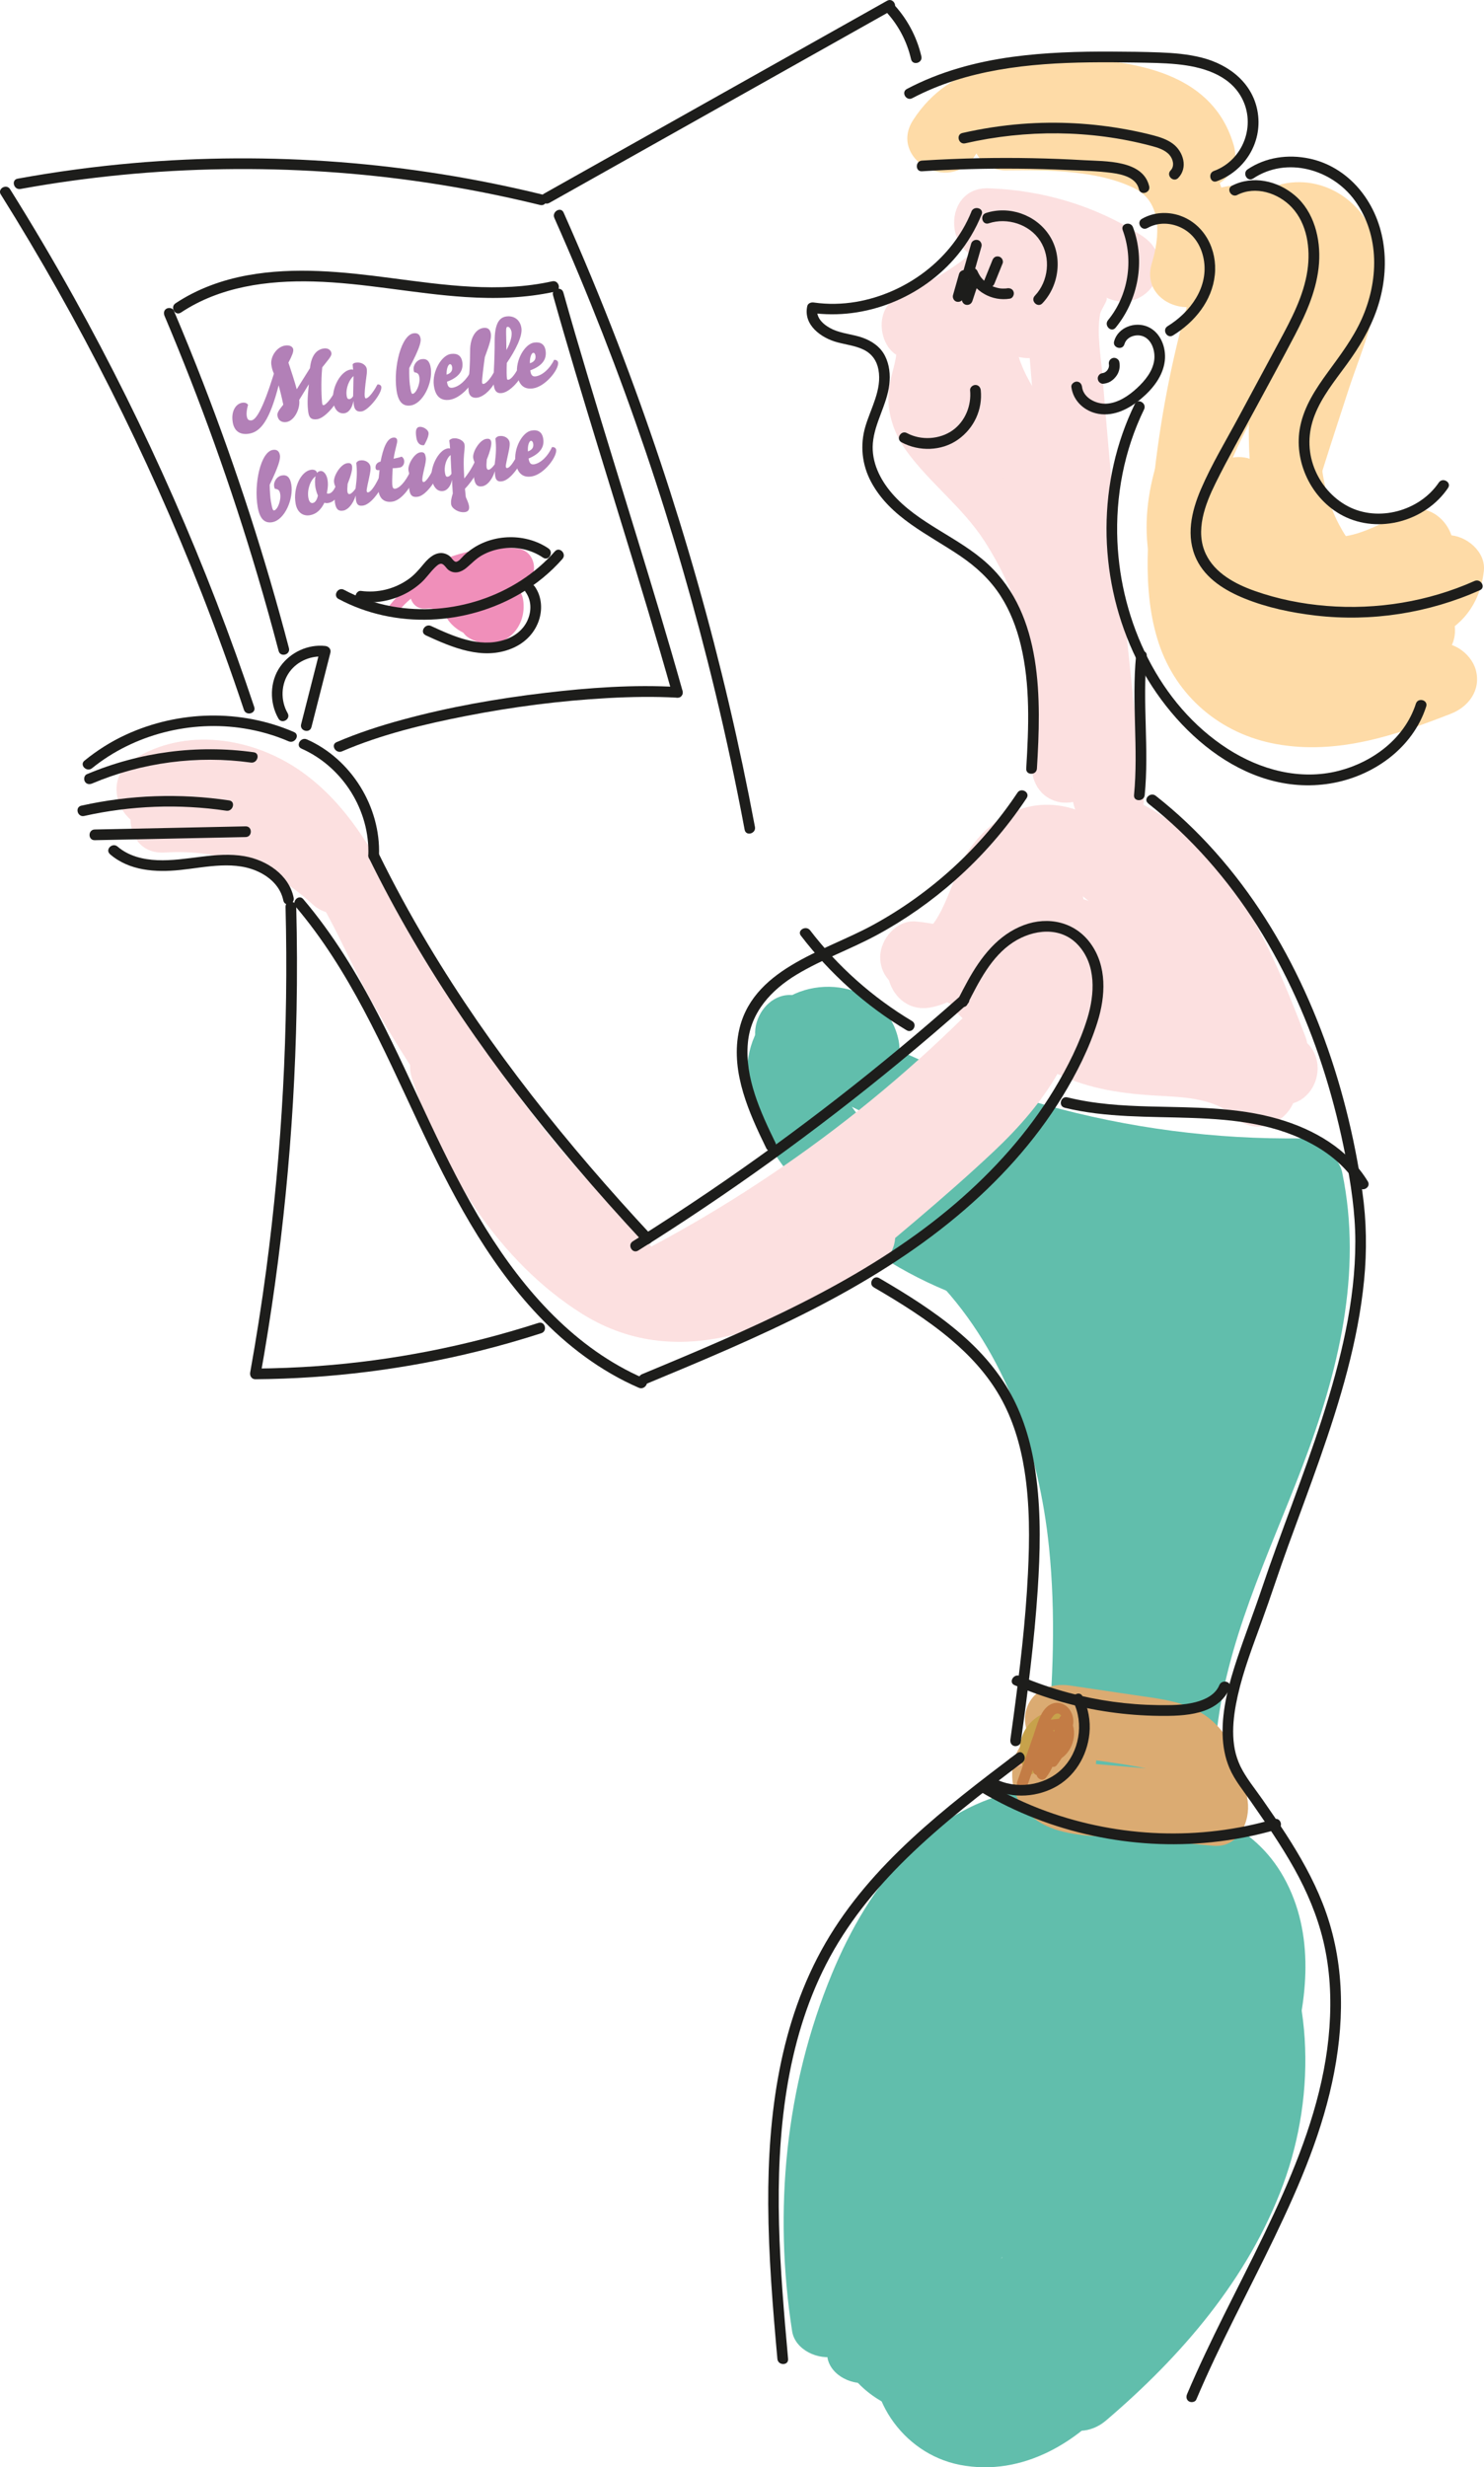 <?xml version="1.0" encoding="UTF-8"?> <svg xmlns="http://www.w3.org/2000/svg" viewBox="0 0 416.34 691.7"><defs><style> .cls-1 { fill: #fce0e0; } .cls-2 { fill: #f8b798; } .cls-3 { fill: #f08fba; } .cls-4 { fill: #1d1d1b; } .cls-5 { fill: #c7a24b; } .cls-6 { fill: #dbab72; } .cls-7 { fill: #c37c45; } .cls-8 { fill: #b280b7; } .cls-9 { fill: #fedba7; } .cls-10 { fill: #61beac; } </style></defs><g id="Calque_2" data-name="Calque 2"><path class="cls-10" d="M216.55,297.78c44.42,27.63,96.52,42.08,148.83,41.36,12.86-.18,12.9-20.18,0-20-48.96.67-97.16-12.78-138.73-38.63-10.96-6.82-21.01,10.48-10.09,17.27h0Z"></path><path class="cls-10" d="M357.27,334.04c5.44,26.19-3.68,52.78-13.17,76.92-9.8,24.94-20.35,49.38-22.93,76.34-.51,5.38,4.96,10,10,10,5.84,0,9.48-4.6,10-10,2.55-26.69,14.75-51.37,24.19-76.1,10.05-26.33,17.04-54.33,11.2-82.48-1.1-5.29-7.33-8.35-12.3-6.98-5.49,1.51-8.09,7-6.98,12.3h0Z"></path><path class="cls-10" d="M213.39,291.59c-1.09,14.7,6.41,28.45,16.33,38.78s23.3,18.19,33.5,28.97c18.86,19.93,28.32,47.5,31.08,74.4,1.93,18.86,1.16,37.85-.64,56.68-.49,5.12,4.98,10.37,10,10,6.88-.51,13.75-1.02,20.63-1.53,4.87-.36,10.71-4.32,10-10-4.1-32.87,13.28-62.47,24.3-92.23,5.2-14.05,10.8-30.24,7.33-45.36-3.72-16.22-18.07-22.03-33.03-23.67-14.22-1.56-27.67-4.48-40.36-11.38-6.58-3.58-12.34-9.04-19.25-11.87-7.85-3.22-17.49-.68-20.72,7.75-5.69,14.87,12.79,25.94,21.06,35.47s15.34,21,20.7,32.77c12.01,26.34,15.37,56.88,8.98,85.1,6.55.89,13.1,1.77,19.64,2.66.65-15.67,2.86-31.12,6.74-46.32,3.98-15.62,10.35-29.9,16.23-44.81,5.39-13.66,3.9-30.29-11.34-36.44-5.61-2.26-11.69-2.35-17.66-2.38-5.47-.03-9.21.32-13.15-2.59-9.08-6.71-20.71,8.33-12.12,15.71,9.67,8.31,16.87,18.23,21.89,29.95,2.13,4.97,9.43,6.07,13.68,3.59,5.13-3,5.72-8.7,3.59-13.68-5.6-13.06-14.24-24.74-25.02-34l-12.12,15.71c9.54,7.05,20.63,3.86,31.39,5.59.66.11,2.61.31,3.58,1.43-.14-.15.48,2.25.44,3.16-.21,5.84-3.98,11.94-6.22,17.18-11.95,27.91-18.66,57.57-19.92,87.91-.46,11.18,17.14,13.7,19.64,2.66,11.28-49.84-3.41-103.93-38.36-141.25-3.64-3.89-7.64-8.46-11.97-11.57l-.76-1.19c-2.75-.81-4.79,1.17-6.11,5.94.2.29,2.57,1.39,2.98,1.66,3.25,2.17,6.3,4.57,9.64,6.6,11.81,7.19,25.18,12.34,38.81,14.7,6.16,1.07,12.45,1.23,18.6,2.31,4.14.73,8.51,1.8,10.44,5.91,2.09,4.46,1.21,10.38.24,15-1.6,7.65-4.09,15.12-6.79,22.44-11.67,31.53-29.35,62.71-25.01,97.55l10-10c-6.88.51-13.75,1.02-20.63,1.53l10,10c3.04-31.82,2.98-64.89-7.31-95.51-4.44-13.19-10.53-26.01-18.75-37.27-8.72-11.94-19.26-20.98-30.79-30.07-11.35-8.95-24.59-20.07-23.41-35.98.4-5.39-4.88-10-10-10-5.74,0-9.6,4.59-10,10h0Z"></path><path class="cls-10" d="M252.11,291.71c-3.29-16.49-25.6-19.82-35.94-8.11-12.41,14.06-5.21,32.31,4.94,45.11,19.66,24.79,50.18,39.82,81.57,41.81,5.3.34,14.53-.69,17.46,4.99,3.56,6.89-1.41,15.88-4.39,22.03h17.27c-3.9-5.89-5.08-11.79-4.2-18.78.68-5.37-5.08-10-10-10-5.97,0-9.32,4.62-10,10-1.27,10.07,1.35,20.43,6.93,28.87,3.82,5.78,13.79,7.18,17.27,0,6.43-13.27,12.32-28.88,4.04-42.81s-23.54-13.26-37.52-14.54c-24.84-2.26-50-16.06-64.71-36.31-2.91-4.01-6.76-9.96-5.02-14.99.21-.61,1.13-2.03,1.32-2.24-.05.05,1.59-.83,1.01-.54-.36.18-.91.13.09.18,1.3.07.39.08.2.05-.68-.11.52.05.76.35-.53-.65-.72-1.55-.36.24,1.06,5.3,7.36,8.34,12.3,6.98,5.52-1.52,8.05-6.99,6.98-12.3h0Z"></path><path class="cls-10" d="M251.43,655.5c-6.87-44.3,13.34-95.63,51.5-120.42,8.56-5.56,20.72-11.39,31.02-7.16,10.81,4.43,13.12,17.78,12.24,28.06-1.18,13.73-6.79,27.69-12.43,40.12s-12.67,25.14-19.73,37.31c-7.12,12.27-14.07,27.97-26.96,35.26-4.48,2.53-10.57,4.36-15.6,2.27-3.99-1.66-7.6-6.08-6.59-10.36,2.94-12.52-16.34-17.86-19.29-5.32-3.77,16.09,7.51,32.61,23.69,35.76,17.73,3.45,34.06-6.61,44.65-20.12s18.73-29.22,26.83-44.21c8.52-15.75,16.2-32.18,21.27-49.39,4.91-16.68,6.95-35.17-1.85-50.97-8.26-14.82-24.19-21.47-40.62-19.11-15.6,2.24-29.22,11.21-40.8,21.46-11.11,9.84-20.64,21.72-28.13,34.53-17.22,29.45-23.73,63.95-18.51,97.61.83,5.34,7.52,8.3,12.3,6.98,5.7-1.57,7.82-6.94,6.98-12.3h0Z"></path><path class="cls-10" d="M233.58,650.67c.8,21.99,24.7,31.55,43.48,25.17,17.71-6.02,33.66-19.82,45.79-33.73,12.18-13.97,21.62-29.87,28.14-47.21,3.21-8.52,5.57-17.36,7.01-26.36,1.42-8.91,2.94-18.71.2-27.54-3.05-9.84-11.14-16.84-21.63-17.2-9.8-.34-18.97,4.91-27.04,9.91-15.55,9.62-29.67,21.81-41.38,35.85-12.06,14.46-21.62,30.43-28.7,47.87-6.12,15.07-15.31,40.42,3.79,50.31,18.94,9.8,40-10.85,53.25-21.82,15.86-13.12,31.34-27.39,42.94-44.53,10.73-15.85,17.63-35.79,13.31-54.99-2.03-9.04-7.43-18.05-15.85-22.41-10.31-5.34-21.4-2.16-31.27,2.45-32.35,15.08-57.22,45.77-66.6,80.05-2.4,8.77-5.05,19.25-2.56,28.26,3.03,10.93,14.26,16.66,25.05,13.95,10.67-2.68,16.88-11.99,22.83-20.46,6.25-8.9,12.24-17.98,17.97-27.23,5.89-9.51,11.5-19.19,16.83-29.03,2.37-4.37,4.66-8.78,6.92-13.21.21-.41,2.98-4.67,2.85-5.23.04.16-4.32.41-3.48-.56,0,0,.32,4.85.29,5.16-.25,2.11-.83,4.24-1.42,6.28-1.26,4.38-3.18,8.39-5.54,12.28-5.01,8.23-11.95,15.2-19.55,21.06s-16.44,11.01-25,15.86c-2.16,1.22-4.4,2.35-6.52,3.64-.39.24-1.6.62-1.54.51l.74.05c1.98-.02,3.36,1.21,4.14,3.7.43-.33.66-3.56.87-4.38.62-2.43,1.33-4.83,2.13-7.2,5.44-16.22,15.44-30.71,28.14-42.09,6.29-5.64,13.33-10.24,20.85-14.09-4.9-3.76-9.79-7.53-14.69-11.29-6.04,21.57-14.14,42.38-24.4,62.3-2.27,4.41-1.53,9.83,2.58,12.9,3.65,2.73,9.94,3.13,13.13-.78,12.75-15.65,25.5-31.29,38.24-46.94,2.85-3.49,3.97-8.01,1.56-12.12-2.03-3.48-7.28-6.28-11.29-4.6-13.17,5.52-26.33,11.03-39.5,16.55-4.98,2.09-8.55,6.62-6.98,12.3,1.29,4.69,7.29,9.08,12.3,6.98,13.17-5.52,26.33-11.03,39.5-16.55-3.24-5.57-6.49-11.14-9.73-16.71-12.75,15.65-25.5,31.29-38.24,46.94l15.71,12.12c11.03-21.41,19.92-43.88,26.42-67.07,2.45-8.77-7.12-15.17-14.69-11.29-29.68,15.21-52.45,43.65-60.49,76.07-2.4,9.69-1.49,21.35,9.87,24.62,9.15,2.63,18.3-4.12,25.78-8.43,16.26-9.39,31.9-20.12,43.34-35.24,5.38-7.11,9.68-15.16,12.16-23.75,2.72-9.43,4.09-21.01-2.62-29.1s-18.17-9.05-25.7-1.72c-6.38,6.21-9.65,16.08-13.84,23.79-9.64,17.75-20.22,34.98-31.69,51.61-3.85,5.59-7.5,12.26-13.62,15.2-1.68.8-.84-2.01-.25.19-.04-.13-.12-.11-.11-.28.06-1.32-.24-2.98-.13-4.43.28-3.47,1.12-6.96,1.95-10.33,7.35-29.93,27.93-55.84,55.49-69.67,5.05-2.53,12.72-6.66,17.07-1.17s4.46,13.9,3.57,20.43c-2.2,16.05-12.68,30.16-23.42,41.67-12.83,13.76-27.43,26.2-42.6,37.3-2.51,1.84-12.92,9.51-15.49,6.61-2.83-3.19,1.54-13.05,2.62-16.38,9.69-29.88,29.31-57.15,54.72-75.69,6.37-4.65,13.45-9.87,20.85-12.74,5.35-2.07,8.34-1.87,9.14,3.81,1.03,7.3-.8,15.5-2.39,22.59-1.73,7.7-4.08,15.34-7.2,22.6-6.28,14.63-15.28,28.12-26.37,39.53-5.41,5.55-11.26,10.67-17.63,15.09s-13.99,9.63-21.97,9.43c-4.51-.12-10.21-2.85-10.38-7.39-.47-12.83-20.47-12.89-20,0h0Z"></path><path class="cls-10" d="M294.21,510.43c-47.24,27.56-70.62,83.55-57.44,136.59,2.12,8.52,13.93,9.57,18.28,2.39,15.45-25.52,30.9-51.05,46.35-76.57,6.68-11.04-10.61-21.1-17.27-10.09-15.45,25.52-30.9,51.05-46.35,76.57,6.09.8,12.18,1.59,18.28,2.39-11.03-44.41,8.81-91,48.25-114.01,11.11-6.48,1.06-23.77-10.09-17.27h0Z"></path><path class="cls-10" d="M289.11,511.49c-39.78,29.78-62.7,80.05-56.61,129.76.66,5.36,4.13,10,10,10,4.89,0,10.66-4.6,10-10-5.17-42.26,12.31-86.74,46.71-112.49,4.32-3.23,6.53-8.64,3.59-13.68-2.49-4.25-9.33-6.84-13.68-3.59h0Z"></path><path class="cls-10" d="M241.51,648.22c-3.97-25.51-1.61-51.88,6.32-76.41,6.08-18.82,16.64-42.44,37.16-49.01,17.87-5.73,38.22,2.68,49.48,17.14,13.64,17.51,14.17,42.23,7.78,62.63-7.86,25.09-26.53,45.21-46.13,61.91-4.11,3.51-3.61,10.54,0,14.14,4.08,4.08,10.02,3.51,14.14,0,21.21-18.08,39.93-39.73,49.72-66.17,9.45-25.56,8.85-56.89-6.49-80.11-13.63-20.64-38.89-33.99-63.8-30.88-28.33,3.54-46,27.08-56.25,51.79-13.15,31.69-16.46,66.52-11.21,100.29.83,5.34,7.52,8.3,12.3,6.98,5.7-1.57,7.82-6.94,6.98-12.3h0Z"></path></g><g id="Calque_3" data-name="Calque 3"><path class="cls-3" d="M111.32,172.02c3.5-4.82,8.9-8.1,14.76-9.12,5.42-.94,11.78.26,15.96-4.16,1.33-1.4-.79-3.53-2.12-2.12-2.01,2.13-4.93,2.56-7.72,2.77-2.95.22-5.9.28-8.79,1.02-5.92,1.53-11.1,5.16-14.68,10.09-1.14,1.56,1.46,3.06,2.59,1.51h0Z"></path><path class="cls-3" d="M122.1,169.38c7.03-4.57,14.58-6.38,22.93-5.63,6.41.58,6.37-9.42,0-10-9.9-.89-19.65,1.58-27.98,7-5.38,3.49-.37,12.15,5.05,8.63h0Z"></path><path class="cls-3" d="M124.2,165.78c-2.07,7.44,5.55,14.05,12.74,12.47,7.69-1.69,10.16-10.17,9.17-17.01-.39-2.67-3.78-4.14-6.15-3.49-2.87.79-3.88,3.47-3.49,6.15.23,1.62-.33,3.68-1.68,4.6.22-.15-.47-.1-.59-.16-1.19-.62-.41-.15-.32-.11-.89-.42.17-.54-.04.21,1.73-6.21-7.92-8.86-9.64-2.66h0Z"></path><path class="cls-3" d="M132.93,171.82l5.93-1.69c2.51-.72,4.33-3.56,3.49-6.15s-3.46-4.26-6.15-3.49l-5.93,1.69c-2.51.72-4.33,3.56-3.49,6.15s3.46,4.26,6.15,3.49h0Z"></path><path class="cls-3" d="M119.8,170.6c3.81-.45,6.29,3.56,9.04,5.67,2.38,1.82,5.14,3.26,8.22,3.22,6.31-.08,10.8-5.5,9.66-11.6s-10.74-3.63-9.64,2.66l-.39-.29c-5.56-3.28-10.59,5.36-5.05,8.63,8.27,4.88,16.64-2.06,15.08-11l-9.64,2.66.29-1.27-.58.24c-.41-.47-1.45-.78-1.97-1.16-1.64-1.22-2.99-2.84-4.58-4.13-3.02-2.43-6.5-4.1-10.45-3.63-6.31.75-6.39,10.76,0,10h0Z"></path><path class="cls-1" d="M297.95,93.42c2.89-9.32,3.14-18.6,1.52-28.16-1.22-7.18-12.11-9.91-16.71-4.41-7.62,9.09-17.05,16.45-28.18,20.75-3.77,1.46-6.66,4.07-7.16,8.31-.44,3.66,1.15,8.28,4.77,9.96-.09-.04-.66-1.66-.65-1.75-.08.81-.09,1.44-.23,2.25-.59,3.28-1.77,6.31-2.02,9.68-.44,6.02,1.68,11.87,5.23,16.67,6.62,8.98,15.63,15.58,21.74,25.08,11.4,17.73,16.69,39.7,13.34,60.63-.85,5.33,1.37,10.76,6.98,12.3,4.76,1.31,11.44-1.62,12.3-6.98,4.13-25.81-.7-52.4-14.53-74.73-3.43-5.54-7.43-10.82-11.81-15.65-3.8-4.19-9.05-7.77-12.07-12.57-2.85-4.53.8-9.8,1.02-14.76.3-6.89-2.65-14.38-9.21-17.43-.8,6.09-1.59,12.18-2.39,18.28,14.34-5.55,27.08-14.06,37-25.9l-16.71-4.41c1.01,5.97.26,11.8-1.52,17.53-3.82,12.32,15.48,17.59,19.29,5.32h0Z"></path><path class="cls-1" d="M277.33,72.79c11.94.39,23.02,4.12,33.01,10.62,3.36-5.76,6.73-11.51,10.09-17.27-13.52-6.42-27.75,2.45-31.05,16.47-1.66,7.07-.75,14.39-.18,21.52.65,8.17,1.35,16.34,2.08,24.51,2.84,31.69,6.21,63.32,9.58,94.96.57,5.37,4.19,10,10,10,4.96,0,10.58-4.6,10-10-2.81-26.42-5.63-52.83-8.13-79.28-1.24-13.06-2.4-26.13-3.45-39.2-.44-5.43-1.59-11.5-.67-16.93.27-1.57,2.58-4.37,1.73-4.78,11.55,5.49,21-10.17,10.09-17.27-12.89-8.39-27.76-12.84-43.1-13.35-12.87-.43-12.86,19.58,0,20h0Z"></path><path class="cls-1" d="M264.84,93.05c-.38,10.58,4.29,19.98,9.68,28.78,4.29,7.01,10.39,15.25,7.62,23.83-3.96,12.28,15.34,17.54,19.29,5.32,3.56-11.03.05-22.27-5.34-32.06-4.49-8.15-11.6-16.06-11.25-25.86.46-12.87-19.54-12.85-20,0h0Z"></path><path class="cls-1" d="M261.47,282.38c11.81-2.61,18.05-13.21,22.36-23.56,2.43-5.85,5.6-16.12,13.03-12.27,4.9,2.54,9.21,6.65,13.35,10.23,4.81,4.16,9.45,8.51,13.91,13.04,8.74,8.88,16.73,18.43,23.88,28.63,2.85,4.07,7.69,6.2,12.49,4.09,4.19-1.84,7.6-7.07,5.79-11.8-10.04-26.22-22.28-55.53-50.02-67.25-4.97-2.1-10.71-1.49-13.68,3.59-2.45,4.19-1.42,11.57,3.59,13.68,22.94,9.69,32.5,33.56,40.83,55.3,6.09-2.57,12.18-5.14,18.28-7.71-8.13-11.58-17.08-22.59-27.01-32.68-4.86-4.94-9.95-9.68-15.23-14.17s-11.07-9.79-17.5-12.97c-13.56-6.7-26.68-1.34-34.46,10.94-4.22,6.65-6.7,21.79-14.92,23.6-12.56,2.78-7.25,22.06,5.32,19.29h0Z"></path><path class="cls-1" d="M285.47,272.64c2.36-5.47,9.29-2.64,13.72-1.05,6.47,2.33,12.72,5.36,18.74,8.68,12.9,7.12,24.48,15.97,34.83,26.46,2.36-5.69,4.71-11.38,7.07-17.07-13.2-.41-26.12-2.57-38.74-6.49-12.87-3.99-23.99-10.16-35.62-16.78-6.57-3.74-15.12-3.5-19.02,3.91-4.4,8.36,2.38,16.02,9.87,18.95,13.73,5.36,28.5,8.13,43.08,9.86,3.82.45,7.83-2.88,9.14-6.15,1.62-4.04.55-7.62-2.07-10.92-8.01-10.14-18.21-18.45-29.67-24.41l3.59,13.68c3.97-7.49,5.06-15.74,2.51-23.9-3.83-12.24-23.14-7.02-19.29,5.32.95,3.05,1.03,5.62-.49,8.49-2.43,4.59-1.37,11.1,3.59,13.68,10.13,5.27,18.54,12.33,25.62,21.29,2.36-5.69,4.71-11.38,7.07-17.07-6.62-.79-13.19-2.05-19.67-3.65-3.06-.75-6.1-1.59-9.12-2.51-1.81-.55-3.61-1.14-5.4-1.74s-2.4-1.66-1.38.09l1.37,5.05-.11-1.01-1.37,5.05.5-.95-3.59,3.59,1.06-.58-5.05,1.37c-3.03-.12,1.4,1.54,2.44,2.17,1.5.91,3.01,1.8,4.54,2.66,3.31,1.86,6.69,3.6,10.14,5.21,6.87,3.21,13.94,6.04,21.17,8.33,14.5,4.59,29.71,6.99,44.9,7.47,8.8.27,13.01-11.05,7.07-17.07-13.39-13.57-29.07-25.07-46.24-33.4-8.73-4.23-18.03-8.59-27.78-9.55s-20.66,3.6-24.68,12.91c-2.14,4.95-1.47,10.72,3.59,13.68,4.22,2.47,11.53,1.4,13.68-3.59h0Z"></path><path class="cls-1" d="M184.73,370.92c43.3-21.73,82.48-51.56,114.98-87.48,8.62-9.53-5.49-23.71-14.14-14.14-31.47,34.8-69,63.31-110.93,84.36-11.51,5.77-1.39,23.03,10.09,17.27h0Z"></path><path class="cls-1" d="M284.76,274.57c-.86,15.73-12.94,27.75-23.99,37.65-13.31,11.91-27.03,23.39-40.73,34.86-4.14,3.47-3.58,10.56,0,14.14,4.1,4.1,9.99,3.48,14.14,0,15.04-12.59,30.41-25.04,44.7-38.49s24.81-28.74,25.88-48.16c.7-12.86-19.3-12.82-20,0h0Z"></path><path class="cls-1" d="M256.93,278.31c6.78.62,12.95,4.84,18.4,8.66,6.51,4.56,12.71,9.65,19.8,13.33,8.89,4.61,18.2,6.15,28.11,6.79,7.7.49,17.11.38,23.13,6,9.4,8.78,23.57-5.33,14.14-14.14-7.89-7.38-17.73-10.11-28.23-11.21-9.76-1.02-19.42-.49-28.27-5.35-7.41-4.07-13.87-9.57-20.88-14.25-8.02-5.36-16.54-8.93-26.19-9.81-5.39-.49-10,4.95-10,10,0,5.82,4.6,9.51,10,10h0Z"></path><path class="cls-9" d="M273.44,43.75c5.63-8.74,18.66-7.86,27.62-7.41,7.95.4,22.94-.13,25.77,9.69,3.56,12.34,22.86,7.09,19.29-5.32-5.61-19.47-25.66-23.32-43.26-24.27s-36.28,1.07-46.68,17.22c-6.99,10.85,10.32,20.89,17.27,10.09h0Z"></path><path class="cls-9" d="M282.35,47.76c11.31-.11,25.4-.11,35.81,4.97,8.07,3.93,7.21,13.76,4.99,21.07-3.75,12.34,15.55,17.62,19.29,5.32,4.39-14.47,2.57-31.62-10.32-41.15-6.4-4.73-14.23-6.66-21.95-7.95-9.21-1.54-18.48-2.34-27.82-2.25-12.86.12-12.89,20.12,0,20h0Z"></path><path class="cls-9" d="M347.57,72.69c.83-1.05.65-1.15-.37-.69.81-.37,1.26-.08,2.01.19.96.34,1.9,1.23,2.59,3.02,2.34,6.06.77,13.96.21,20.22-1.44,16.3-3.37,33.02,1.26,49.03,3.93,13.59,12.4,26.74,25.47,33.04,15.87,7.64,35.43,1.54,37.56-17.47.6-5.38-5.03-10-10-10-5.91,0-9.4,4.61-10,10-.04.35-2.27.96-2.72,1.02-2.59.36-5.4-1.03-7.53-2.3-4.63-2.77-7.9-7-10.39-11.71-6.48-12.25-5.77-26.77-4.68-40.16,1.14-14.01,4.91-30.6-2.76-43.46-6.82-11.43-25.57-16.47-34.78-4.87-3.36,4.23-4.13,10.02,0,14.14,3.48,3.48,10.77,4.25,14.14,0h0Z"></path><path class="cls-9" d="M365.25,70.53c-1.13.56.09.39.48,1.13.81,1.57,1.22,2.45,1.25,4.39.09,6.38-3.15,13.17-5.09,19.15-4.19,12.97-9.82,26.21-12.18,39.66-2.27,12.99.84,26.82,13.84,32.77s27.23.43,39.3-6.32c11.23-6.29,1.16-23.57-10.09-17.27-5.22,2.92-22.28,12.47-23.92.81-.65-4.6,1.18-9.72,2.53-14.03,2.21-7.03,4.53-14.04,6.8-21.05,4.2-13.01,11.72-28.39,7.66-42.27-3.83-13.08-18.38-20.35-30.69-14.24-11.53,5.73-1.41,22.98,10.09,17.27h0Z"></path><path class="cls-9" d="M342.57,66.58c6.91,14.24-3.75,31.4-10.01,43.81-8.45,16.73-14.48,34.26-8.42,52.91,5.1,15.71,16.62,33.15,33.33,37.96,18.25,5.25,34.71-6.65,47.84-17.79,4.12-3.5,3.6-10.54,0-14.14-4.08-4.08-10.01-3.5-14.14,0-8.72,7.39-22.11,18.61-33.53,9.99-10.19-7.7-17.15-22.84-16.02-35.52,1.3-14.53,10.94-27.26,16.52-40.34,6.5-15.24,9.18-31.57,1.71-46.97-2.36-4.86-9.28-6.16-13.68-3.59-4.96,2.9-5.95,8.81-3.59,13.68h0Z"></path><path class="cls-9" d="M337.09,140.61c3.28,14.48,7.45,30.04,18.91,40.38,11.14,10.04,27.48,13.61,40.78,5.53,10.98-6.67.95-23.98-10.09-17.27-7.08,4.3-14.85.2-19.64-5.59-6.49-7.86-8.49-18.7-10.68-28.36-2.84-12.55-22.13-7.24-19.29,5.32h0Z"></path><path class="cls-9" d="M334.78,79.77c-5.28,17.25-8.84,34.89-10.89,52.81-1.75,15.35-3.76,32.78,1.2,47.75s17.36,25.45,32.96,28.27c17.06,3.08,33.28-2.37,49-8.5,5.03-1.96,8.52-6.71,6.98-12.3-1.32-4.8-7.24-8.96-12.3-6.98-11.98,4.67-25.22,10.39-38.37,8.5-11.55-1.66-18.59-8.98-20.51-20.34-2.17-12.9-.22-27.32,1.49-40.17,1.97-14.81,5.34-29.44,9.71-43.72,3.77-12.34-15.52-17.61-19.29-5.32h0Z"></path><path class="cls-6" d="M294.85,491.81c9.33,1.38,18.9,2.27,28.12,4.26,2.97.64,4.49,1.26,5.69,4.12,1.27,3.04,1.62,6.69,2.08,9.92,3.21-4.22,6.43-8.44,9.64-12.66-7.89-.7-15.78-1.41-23.68-2.11-3.78-.34-7.59-.59-11.36-1.01-.35-.04-2.91-.31-2.87-.36-1.08.02-.65.82,1.29,2.42.5,2.2-.22,4.04-2.13,5.55l-5.05,1.37.96-.1c5.37-.56,10-4.19,10-10,0-4.97-4.6-10.57-10-10-7.5.79-13.34,5.87-13.56,13.79s4.92,13.46,11.94,15.84c6.7,2.26,14.74,1.97,21.74,2.6,7.58.68,15.15,1.35,22.73,2.03,7.19.64,10.47-6.87,9.64-12.66-1.45-10.11-4.95-20.85-14.85-25.61-5.2-2.5-10.74-3.07-16.38-3.9-6.21-.92-12.42-1.84-18.63-2.76-5.34-.79-10.75,1.33-12.3,6.98-1.3,4.71,1.61,11.5,6.98,12.3h0Z"></path><path class="cls-2" d="M292.56,491.42c2.83-2.61,3.49-6.96,1.76-10.35-.65-1.28-2.94-.73-2.8.76.49,4.86-2.83,9.65-7.61,10.79-.79.19-1.26,1.08-1.05,1.85.23.83,1.05,1.2,1.85,1.05,5.4-1.06,9.54-6.24,9.52-11.71,0-1.93-3.01-1.93-3,0,.02,4.16-3.15,8-7.31,8.82l.8,2.89c5.97-1.41,10.43-7.55,9.82-13.68l-2.8.76c.52,1.02.69,2.37.48,3.45-.26,1.34-.79,2.36-1.77,3.26-1.42,1.31.7,3.43,2.12,2.12h0Z"></path><path class="cls-5" d="M290.36,495.27c-1.64-2.69-1.73-6.17-.1-8.89s4.5-4.11,7.49-4.06l-1.45-1.9c-.67,2.85-1.52,5.65-2.56,8.38-.47,1.24-.94,2.55-1.59,3.71-.16.28-.37.67-.66.82-.13.07-.16.06-.32.05.26.02,0-.05.07.01-.51-.44-.75-1.33-.86-2.08-.15-1.1-.21-2.5.06-3.62.2-.86.71-1.86,1.67-2.05.66-.13.97.28,1.15.78.32.91.08,1.77-.55,2.55-.81,1.02-2.02,1.68-3.12,2.33l2.2,1.69c.55-3.72,1.57-7.37,3.12-10.79l-2.74-.36c.58,3.58-.37,7.26-2.42,10.22-.82,1.19.86,2.97,2.05,2.05,2.91-2.24,4.97-5.41,5.56-9.07.13-.8-.21-1.61-1.05-1.85-.72-.2-1.72.24-1.85,1.05-.46,2.83-1.88,5.51-4.18,7.28l2.05,2.05c2.53-3.66,3.43-8.17,2.72-12.53-.2-1.23-2.23-1.5-2.74-.36-1.66,3.67-2.83,7.52-3.42,11.51-.18,1.23.97,2.42,2.2,1.69,2.8-1.64,5.75-3.91,5.2-7.55-.23-1.52-1.15-2.89-2.61-3.46-1.62-.63-3.42-.01-4.61,1.18-1.35,1.34-1.76,3.25-1.79,5.1-.02,1.54.07,3.15.67,4.59s1.63,2.56,3.21,2.63c1.72.08,2.98-1.2,3.71-2.63,1.99-3.9,3.31-8.28,4.31-12.52.22-.95-.45-1.88-1.45-1.9-4.03-.06-7.99,2.08-10.08,5.55s-2.08,8.34.1,11.91c1,1.65,3.6.14,2.59-1.51h0Z"></path><path class="cls-7" d="M288.3,500.36l3.48-9.93,1.77-5.06c.46-1.32.84-2.73,1.63-3.9.41-.61,1.13-1.37,1.94-1,.73.33,1.01,1.38,1.04,2.1.12,2.5-2.83,4.24-4.51,5.6-2.5,2.03-4.79,5.06-3.8,8.45.49,1.68,2.83,1.26,2.95-.4.26-3.52.51-7.03.77-10.55h-3c.08,3.91.15,7.83.23,11.74.02,1.19,1.7,2.13,2.56,1.06,3.51-4.36,4.08-10.58,1.18-15.43l-1.3,2.26,4.51-.52-1.45-1.9-2.33,10.52c-.29,1.32,1.5,2.73,2.51,1.46,2.83-3.58,4.24-8.1,3.65-12.66l-2.8.76c1.75,2.44,1.13,6.12-1.5,7.67-1.66.98-.15,3.58,1.51,2.59,3.94-2.33,5.28-8.02,2.58-11.78-.39-.55-1.01-.88-1.69-.69-.58.16-1.18.8-1.1,1.45.48,3.73-.42,7.56-2.78,10.54l2.51,1.46c.78-3.51,1.55-7.02,2.33-10.52.19-.85-.42-2.02-1.45-1.9l-4.51.52c-1.08.13-1.93,1.19-1.3,2.26,2.15,3.61,1.95,8.48-.72,11.79l2.56,1.06c-.08-3.91-.15-7.83-.23-11.74-.04-1.95-2.86-1.91-3,0-.26,3.52-.51,7.03-.77,10.55l2.95-.4c-.93-3.19,3.09-5.48,5.08-7.19,2.26-1.94,3.99-4.61,3.09-7.69-.8-2.75-3.67-4.54-6.36-2.99s-3.59,5.74-4.58,8.55l-4.57,13.04c-.64,1.83,2.26,2.61,2.89.8h0Z"></path><path class="cls-1" d="M47.41,230.3c11.45-7.41,25.14.09,33.14,9.18,10.36,11.78,16.01,27.52,23.63,41.07,16.91,30.08,38.35,57.68,63.14,81.66,9.25,8.95,23.41-5.17,14.14-14.14-26.59-25.73-48.8-55.47-65.8-88.34-8.2-15.85-15.98-32.66-30.95-43.33-13.58-9.68-32.88-12.78-47.4-3.37-10.77,6.97-.75,24.29,10.09,17.27h0Z"></path><path class="cls-1" d="M46.24,239c15.23-.94,30,3.9,41.25,14.35,9.42,8.75,23.6-5.36,14.14-14.14-14.95-13.87-34.95-21.46-55.39-20.2-12.79.79-12.88,20.79,0,20h0Z"></path><path class="cls-1" d="M115.56,302.26c8.27,25.55,24.58,51.6,47.78,66.09,28.16,17.58,58.58,2.31,83.22-13.72,10.75-7,.73-24.32-10.09-17.27-18.9,12.31-42.59,27.4-64.43,12.82-17.89-11.94-30.68-33.14-37.18-53.22-3.95-12.2-23.26-6.98-19.29,5.32h0Z"></path></g><g id="Calque_1" data-name="Calque 1"><path class="cls-4" d="M272.53,59.34c-5.39,13.32-18.29,22.87-32.31,25.28-3.91.67-7.97.75-11.9.19-.77-.11-1.66.18-1.85,1.05-1.14,5.29,3.95,8.91,8.46,10.11,2.46.66,5.11.95,7.41,2.09s3.64,3.08,4.11,5.57c1.04,5.58-2.15,10.79-3.67,15.95s-1,10.66,1.63,15.56c5.37,10,15.99,14.63,24.96,20.71,4.48,3.03,8.43,6.66,11.36,11.23,2.68,4.18,4.46,8.84,5.63,13.65,2.74,11.33,2.25,23.21,1.55,34.75-.12,1.93,2.88,1.92,3,0,1.18-19.43,1.77-42.97-13.77-57.35-8.21-7.59-19.44-11.22-26.85-19.76-3.37-3.89-5.84-8.83-5.41-14.1.47-5.75,3.96-10.77,4.62-16.51.31-2.69.04-5.51-1.2-7.96-1.3-2.58-3.68-4.2-6.34-5.14s-5.68-1.11-8.29-2.29c-2.15-.97-4.9-3.04-4.32-5.73l-1.85,1.05c15.37,2.2,31.37-4.32,41.2-16.28,2.81-3.42,5.04-7.18,6.7-11.28.72-1.79-2.18-2.57-2.89-.8h0Z"></path><path class="cls-4" d="M252.95,124.01c4.87,2.62,11.2,2.48,15.78-.74s6.96-8.49,6.43-13.85c-.08-.81-.63-1.5-1.5-1.5-.75,0-1.58.69-1.5,1.5.42,4.28-1.38,8.75-4.95,11.26s-8.78,2.88-12.76.74c-1.7-.92-3.22,1.67-1.51,2.59h0Z"></path><path class="cls-4" d="M277.41,62.6c5.18-1.69,11.41.27,14.41,4.92,3.06,4.72,2.36,11.35-1.5,15.4-1.33,1.4.79,3.52,2.12,2.12,4.76-4.99,5.77-13.18,1.97-19.03s-11.31-8.41-17.8-6.29c-1.83.6-1.05,3.49.8,2.89h0Z"></path><path class="cls-4" d="M273.09,77.04c.75-2.64,1.51-5.27,2.26-7.91.22-.75-.26-1.67-1.05-1.85s-1.61.24-1.85,1.05c-.75,2.64-1.51,5.27-2.26,7.91-.22.75.26,1.67,1.05,1.85s1.61-.24,1.85-1.05h0Z"></path><path class="cls-4" d="M279.03,79.42l2.28-5.64c.14-.34.02-.86-.15-1.16s-.54-.61-.9-.69c-.38-.09-.81-.07-1.16.15s-.53.51-.69.9l-2.28,5.64c-.14.34-.02.86.15,1.16s.54.61.9.69c.38.09.81.07,1.16-.15s.53-.51.69-.9h0Z"></path><path class="cls-4" d="M271.42,77.01c1.89,4.73,6.89,7.55,11.92,6.72.8-.13,1.25-1.12,1.05-1.85-.23-.85-1.04-1.18-1.85-1.05-.45.07.17-.01-.09.02-.12.01-.23.02-.35.03-.24.02-.47.02-.71.02-.26,0-.52-.02-.78-.05s.35.07-.09-.01c-.12-.02-.23-.04-.35-.06-.46-.09-.92-.22-1.36-.38-.11-.04-.22-.08-.33-.13.27.11-.15-.07-.16-.08-.21-.1-.42-.21-.63-.33s-.41-.24-.61-.37c-.1-.07-.2-.13-.29-.2-.07-.05-.26-.19-.09-.06-.37-.29-.72-.62-1.04-.96-.16-.17-.31-.35-.46-.54.17.22-.09-.14-.1-.15-.07-.1-.13-.19-.2-.29-.13-.2-.24-.4-.35-.61-.05-.1-.1-.21-.16-.32-.14-.28.06.16-.07-.16-.3-.75-1-1.28-1.85-1.05-.71.2-1.35,1.09-1.05,1.85h0Z"></path><path class="cls-4" d="M270.27,83.54l1.69-5.93c.22-.75-.26-1.67-1.05-1.85s-1.61.24-1.85,1.05l-1.69,5.93c-.22.75.26,1.67,1.05,1.85s1.61-.24,1.85-1.05h0Z"></path><path class="cls-4" d="M272.81,84.39c.56-1.69,1.13-3.39,1.69-5.08.25-.74-.29-1.67-1.05-1.85-.83-.19-1.58.25-1.85,1.05-.56,1.69-1.13,3.39-1.69,5.08-.25.74.29,1.67,1.05,1.85.83.19,1.58-.25,1.85-1.05h0Z"></path><path class="cls-4" d="M341.36,50.82c7.78-2.85,12.72-10.69,11.55-18.95-1.18-8.4-7.95-13.74-15.79-15.72-3.83-.97-7.82-1.3-11.75-1.45-4.45-.17-8.91-.21-13.37-.23-9.36-.05-18.73.22-28.02,1.48-10.27,1.4-20.34,4.14-29.55,8.99-1.71.9-.19,3.49,1.51,2.59,15.26-8.04,32.72-9.82,49.71-10.04,4.29-.06,8.59-.02,12.88.05,3.88.06,7.78.09,11.65.47,6.88.68,14.54,2.78,18.11,9.28,4.24,7.71.53,17.62-7.73,20.64-1.8.66-1.02,3.56.8,2.89h0Z"></path><path class="cls-4" d="M330.54,49.9c2.83-2.88,1.46-7.38-1.47-9.59-1.63-1.22-3.62-1.87-5.57-2.38-2.33-.61-4.68-1.12-7.05-1.56-9.79-1.84-19.82-2.4-29.75-1.63-5.62.44-11.2,1.3-16.7,2.55-1.88.43-1.09,3.32.8,2.89,17.04-3.89,35.16-3.79,52.08.69,1.83.48,3.9,1.08,5.2,2.55,1.02,1.16,1.53,3.14.34,4.36-1.36,1.38.76,3.5,2.12,2.12h0Z"></path><path class="cls-4" d="M322.41,52.23c-1.74-7.46-12.49-6.98-18.3-7.32-9.62-.56-19.27-.75-28.91-.57-5.52.11-11.04.34-16.54.68-1.92.12-1.93,3.12,0,3,9.05-.57,18.11-.82,27.17-.73,4.53.04,9.06.17,13.59.37,4.19.19,8.47.26,12.63.83,2.85.39,6.71,1.3,7.47,4.53.44,1.88,3.33,1.08,2.89-.8h0Z"></path><path class="cls-4" d="M347.13,54.65c5.13-2.62,11.5-.54,15.27,3.47,4.34,4.6,5.29,11.58,4.42,17.61-1.04,7.21-4.56,13.77-7.96,20.09-3.76,6.99-7.52,13.97-11.28,20.96s-7.63,13.35-10.65,20.36c-2.68,6.23-4.32,13.3-1.23,19.71,2.62,5.45,8.1,8.78,13.52,10.96,6.31,2.55,13.14,3.97,19.89,4.76,15.66,1.82,31.69-.68,46.08-7.1,1.76-.79.24-3.37-1.51-2.59-12.97,5.78-27.37,8.13-41.51,6.99-6.85-.55-13.72-1.92-20.21-4.22-5.38-1.91-11.09-4.93-13.65-10.31-3.09-6.49-.21-13.97,2.75-19.94,3.45-6.97,7.33-13.75,11.02-20.6,3.75-6.96,7.57-13.89,11.23-20.9,3.29-6.3,6.24-12.97,6.75-20.15.48-6.81-1.39-14.39-6.78-18.96-4.85-4.12-11.81-5.71-17.64-2.73-1.72.88-.2,3.47,1.51,2.59h0Z"></path><path class="cls-4" d="M315.47,96.48c.59-2.11,3.29-2.94,5.21-2.2,2.54.98,3.46,4.22,3.14,6.68-.41,3.14-2.61,5.79-4.86,7.87s-5.27,4.16-8.53,4.34c-2.84.16-6.46-1.56-6.86-4.69-.1-.81-.62-1.49-1.5-1.5-.73,0-1.6.7-1.5,1.5.51,3.97,3.75,6.9,7.66,7.55,4.42.73,8.58-1.45,11.87-4.21s6.18-6.35,6.69-10.69c.43-3.69-1.19-7.97-4.78-9.52s-8.35.14-9.44,4.07c-.52,1.86,2.38,2.66,2.89.8h0Z"></path><path class="cls-4" d="M309.49,107.59c.76-.08,1.48-.27,2.14-.69s1.13-.9,1.58-1.51c.83-1.13,1.1-2.6.81-3.96-.16-.77-1.11-1.29-1.85-1.05-.81.26-1.22,1.02-1.05,1.85.02.07.03.15.04.23l-.05-.4c.04.28.04.57,0,.85l.05-.4c-.04.32-.13.63-.25.93l.15-.36c-.14.32-.31.61-.52.89l.23-.3c-.2.26-.43.48-.69.68l.3-.23c-.24.18-.5.34-.78.45l.36-.15c-.25.1-.5.17-.77.21l.4-.05s-.08,0-.11.01c-.41.04-.76.14-1.06.44-.26.26-.46.69-.44,1.06s.14.79.44,1.06c.27.25.67.48,1.06.44h0Z"></path><path class="cls-4" d="M321.9,63.94c3.05-1.75,6.83-1.55,9.89.1,3.26,1.75,5.23,4.97,5.9,8.55,1.49,7.87-3.72,14.93-10.12,18.86-1.64,1.01-.14,3.6,1.51,2.59,6.08-3.74,10.97-9.67,11.74-16.95.75-7.03-2.83-14.15-9.66-16.59-3.53-1.26-7.51-1.03-10.78.84-1.67.96-.17,3.55,1.51,2.59h0Z"></path><path class="cls-4" d="M314.98,64.52c3.11,8.42,1.61,18.27-4.12,25.24-1.22,1.48.89,3.61,2.12,2.12,6.38-7.77,8.39-18.69,4.89-28.16-.66-1.8-3.56-1.02-2.89.8h0Z"></path><path class="cls-4" d="M318.38,113.26c-10.57,21.67-10.47,47.76-.44,69.61,9.49,20.68,30.81,40.78,55.28,36.78,11.9-1.94,23.12-9.82,26.9-21.57.59-1.84-2.3-2.63-2.89-.8-3.14,9.75-12.06,16.38-21.73,18.84-10.77,2.73-21.89-.28-31.07-6.18-19.27-12.4-29.96-35.65-30.94-58.08-.56-12.74,1.88-25.6,7.48-37.08.84-1.73-1.74-3.25-2.59-1.51h0Z"></path><path class="cls-4" d="M351.57,50.05c9.42-6.29,22.18-2.61,28.56,6.21,7.07,9.79,6.66,22.67,1.83,33.33-2.44,5.38-5.98,10.02-9.44,14.77s-6.55,9.46-7.72,15.07c-2.04,9.81,3.04,20.53,11.95,25.15,10.07,5.22,23.19,1.53,29.49-7.77,1.09-1.6-1.51-3.11-2.59-1.51-5.39,7.96-16.96,11.16-25.54,6.61-4.29-2.27-7.66-6.21-9.4-10.73-1.86-4.84-1.76-9.9.1-14.72,2.02-5.23,5.66-9.7,8.93-14.18,3.54-4.84,6.61-9.91,8.57-15.61,3.71-10.79,2.99-23.24-4.06-32.54-3.69-4.87-8.9-8.42-14.92-9.68s-12.23-.37-17.29,3.01c-1.6,1.07-.1,3.67,1.51,2.59h0Z"></path><path class="cls-4" d="M318.72,183.91c-1.27,12.99.7,26-.57,38.99-.19,1.92,2.81,1.91,3,0,1.27-12.99-.7-26,.57-38.99.19-1.92-2.81-1.91-3,0h0Z"></path><path class="cls-4" d="M271.4,281.54c3.23-6.32,6.69-13.35,12.83-17.36,5.59-3.65,13.3-4.56,18.2.72,5.19,5.59,4.7,13.83,2.62,20.62s-5.53,13.66-9.3,19.89c-7.33,12.12-16.92,22.74-27.65,31.95-11.59,9.94-24.56,18.14-38.03,25.27-14.4,7.62-29.38,14.04-44.4,20.31-1.84.77-3.68,1.53-5.52,2.3s-.99,3.63.8,2.89c15.84-6.58,31.7-13.18,46.98-21,14.37-7.36,28.21-15.85,40.62-26.22,11.45-9.56,21.69-20.73,29.5-33.48,4-6.53,7.56-13.57,9.85-20.89s2.72-15.63-1.94-22.05c-4.37-6.03-11.86-7.7-18.71-5.14-7.28,2.71-12.04,8.95-15.69,15.53-.95,1.7-1.83,3.43-2.72,5.16s1.71,3.24,2.59,1.51h0Z"></path><path class="cls-4" d="M269.34,279.31c-22.28,19.76-45.83,38.08-70.49,54.8-7.02,4.76-14.13,9.39-21.31,13.89-1.63,1.02-.13,3.62,1.51,2.59,25.46-15.94,49.88-33.53,73.07-52.62,6.55-5.39,12.99-10.9,19.33-16.53,1.45-1.28-.68-3.4-2.12-2.12h0Z"></path><path class="cls-4" d="M82.95,254.18c15.1,17.79,24.46,39.42,34.28,60.35,9.07,19.35,19,38.68,33.84,54.31,8.01,8.44,17.44,15.58,28.15,20.22,1.75.76,3.28-1.82,1.51-2.59-19.32-8.36-33.6-24.56-44.49-42.13-11.81-19.04-19.85-40.06-30.13-59.9-5.93-11.45-12.67-22.52-21.03-32.37-1.25-1.47-3.36.66-2.12,2.12h0Z"></path><path class="cls-4" d="M106.33,239.82c.52-13.59-7.77-27.02-20.23-32.53-1.75-.77-3.28,1.81-1.51,2.59,11.56,5.12,19.23,17.3,18.74,29.94-.07,1.93,2.93,1.93,3,0h0Z"></path><path class="cls-4" d="M82.5,205.24c-14.97-6.5-32.37-6.08-47.17.73-4.18,1.92-8.06,4.38-11.63,7.28-1.5,1.22.63,3.33,2.12,2.12,11.77-9.53,27.81-13.55,42.72-11.14,4.27.69,8.47,1.88,12.44,3.6,1.75.76,3.28-1.82,1.51-2.59h0Z"></path><path class="cls-4" d="M25.86,219.65c13.95-5.9,29.53-7.95,44.53-5.86,1.89.26,2.7-2.63.8-2.89-15.89-2.21-32.06-.08-46.84,6.16-.75.32-.9,1.41-.54,2.05.44.78,1.31.85,2.05.54h0Z"></path><path class="cls-4" d="M23.61,228.76c13.07-2.92,26.64-3.44,39.89-1.47,1.89.28,2.7-2.61.8-2.89-13.81-2.05-27.86-1.57-41.48,1.47-1.88.42-1.09,3.31.8,2.89h0Z"></path><path class="cls-4" d="M26.57,235.55c14.12-.29,28.23-.59,42.35-.88,1.93-.04,1.93-3.04,0-3-14.12.29-28.23.59-42.35.88-1.93.04-1.93,3.04,0,3h0Z"></path><path class="cls-4" d="M30.85,239.47c5.41,4.67,12.79,5.14,19.61,4.44,7.45-.77,15.74-2.88,22.75.84,3.09,1.64,5.56,4.21,6.28,7.71.39,1.89,3.28,1.09,2.89-.8-1.32-6.45-7.63-10.55-13.77-11.62-8.19-1.42-16.28,1.46-24.48,1.11-3.98-.17-8.07-1.15-11.15-3.81-1.46-1.26-3.59.86-2.12,2.12h0Z"></path><path class="cls-4" d="M87.38,203.84c1.77-6.95,3.54-13.89,5.31-20.84.26-1.03-.48-1.79-1.45-1.9-4.86-.53-9.76,1.77-12.59,5.73-3.02,4.24-3.09,10.16-.54,14.62.96,1.67,3.55.17,2.59-1.51-2.05-3.57-1.91-8.23.54-11.59,2.28-3.12,6.21-4.66,10-4.24l-1.45-1.9c-1.77,6.95-3.54,13.89-5.31,20.84-.48,1.87,2.42,2.67,2.89.8h0Z"></path><path class="cls-4" d="M.24,54.54c11.07,17.67,21.32,35.84,30.71,54.46s17.87,37.56,25.48,56.92c4.29,10.92,8.29,21.94,12,33.07.61,1.82,3.51,1.04,2.89-.8-6.62-19.83-14.16-39.34-22.58-58.47-8.43-19.15-17.74-37.91-27.91-56.2-5.74-10.32-11.74-20.48-18.01-30.48-1.02-1.63-3.62-.13-2.59,1.51H.24Z"></path><path class="cls-4" d="M5.74,52.98c18.8-3.41,37.88-5.26,56.98-5.55s38.24.96,57.13,3.79c10.65,1.59,21.22,3.69,31.68,6.25,1.87.46,2.67-2.43.8-2.89-18.74-4.6-37.85-7.65-57.09-9.14-19.26-1.49-38.65-1.39-57.89.29-10.86.95-21.68,2.41-32.4,4.36-1.9.34-1.09,3.24.8,2.89h0Z"></path><path class="cls-4" d="M154.13,56.88c24.97-14.03,49.95-28.06,74.92-42.09l21.34-11.99c1.68-.95.17-3.54-1.51-2.59-24.97,14.03-49.95,28.06-74.92,42.09-7.11,4-14.23,7.99-21.34,11.99-1.68.95-.17,3.54,1.51,2.59h0Z"></path><path class="cls-4" d="M248.23,2.93c3.66,3.8,6.19,8.53,7.37,13.67.43,1.88,3.33,1.08,2.89-.8-1.3-5.63-4.14-10.84-8.14-15-1.34-1.39-3.46.73-2.12,2.12h0Z"></path><path class="cls-4" d="M80.11,254.22c.43,17.01.2,34.04-.71,51.03s-2.48,33.95-4.72,50.82c-1.28,9.6-2.78,19.17-4.49,28.7-.17.94.4,1.91,1.45,1.9,21.14-.16,42.27-2.81,62.78-7.92,5.87-1.46,11.68-3.13,17.44-4.98,1.83-.59,1.05-3.49-.8-2.89-20.02,6.45-40.79,10.55-61.78,12.09-5.87.43-11.76.66-17.65.71l1.45,1.9c3.02-16.88,5.39-33.88,7.08-50.95s2.71-34.26,3.04-51.44c.19-9.65.15-19.31-.09-28.96-.05-1.93-3.05-1.93-3,0h0Z"></path><path class="cls-4" d="M285.44,222.25c-10.3,15.46-24.38,28.3-40.7,37.16-13.79,7.49-34.24,12.28-37.56,30.28-2.07,11.22,3,22.38,7.8,32.22.85,1.74,3.43.22,2.59-1.51-4.19-8.61-8.65-18.21-7.75-28.03.78-8.61,6.56-14.84,13.66-19.13,7.15-4.31,15.08-7.1,22.42-11.05,7.95-4.28,15.38-9.5,22.14-15.48,7.62-6.74,14.34-14.48,19.98-22.95,1.07-1.61-1.52-3.12-2.59-1.51h0Z"></path><path class="cls-4" d="M245.14,360.91c7.48,4.35,14.9,8.96,21.54,14.54,5.45,4.59,10.29,9.84,13.83,16.03,3.65,6.38,5.76,13.48,6.91,20.73,1.51,9.56,1.45,19.35.97,28.99-.67,13.5-2.28,26.95-4.08,40.34-.27,2.03-.55,4.06-.84,6.1-.11.81.2,1.6,1.05,1.85.7.2,1.73-.25,1.85-1.05,1.99-14.22,3.83-28.5,4.77-42.84.67-10.26.93-20.65-.35-30.88-.97-7.78-2.87-15.43-6.43-22.45-3.3-6.5-7.99-12.19-13.38-17.06-6.42-5.8-13.71-10.58-21.12-15.01-1.06-.63-2.12-1.26-3.19-1.88-1.67-.97-3.18,1.62-1.51,2.59h0Z"></path><path class="cls-4" d="M322.1,225.23c12.11,9.55,22.36,21.26,30.6,34.29,8.28,13.09,14.58,27.36,19.16,42.13,2.29,7.4,4.16,14.93,5.64,22.53s2.73,15.78,2.74,23.81c.02,16.99-4.18,33.71-9.35,49.79s-11.57,31.77-16.96,47.79c-2.22,6.61-4.75,13.1-6.94,19.72-2.22,6.73-4.17,13.86-3.98,21.02.09,3.21.65,6.4,1.91,9.36,1.43,3.36,3.85,6.28,5.92,9.26,4.3,6.19,8.61,12.39,12.29,18.98,3.55,6.37,6.41,13.1,8.12,20.21,1.9,7.92,2.31,16.12,1.73,24.23-1.15,16.24-6.51,31.88-13.05,46.68-6.74,15.26-14.78,29.9-21.88,44.99-1.74,3.69-3.41,7.41-5.01,11.17-.32.75-.22,1.6.54,2.05.63.37,1.74.21,2.05-.54,6.55-15.48,14.61-30.26,21.9-45.4s13.68-30.12,16.78-46.34,2.7-32.3-3.25-47.39c-2.69-6.83-6.31-13.22-10.29-19.37-2.11-3.26-4.32-6.47-6.54-9.66s-4.62-6.05-6.25-9.39c-2.96-6.06-2.16-13.37-.74-19.72,1.58-7.06,4.19-13.83,6.66-20.61,2.62-7.18,4.95-14.46,7.57-21.64,2.93-8.04,5.95-16.06,8.78-24.14,5.69-16.24,10.76-32.91,12.45-50.11.81-8.29.69-16.59-.49-24.84-1.12-7.78-2.64-15.51-4.58-23.12-3.86-15.15-9.41-29.92-16.86-43.67-7.36-13.57-16.66-26.17-27.9-36.77-2.76-2.61-5.64-5.08-8.62-7.43-1.5-1.18-3.64.93-2.12,2.12h0Z"></path><path class="cls-4" d="M224.71,262.34c8.13,10.62,18.17,19.63,29.65,26.5,1.66.99,3.17-1.6,1.51-2.59-11.01-6.59-20.77-15.23-28.58-25.42-1.16-1.51-3.77-.02-2.59,1.51h0Z"></path><path class="cls-4" d="M298.66,310.55c23.07,5.68,48.95-1.6,70.4,10.72,4.89,2.81,9.13,6.61,12.09,11.44,1.01,1.64,3.6.14,2.59-1.51-5.56-9.09-15.07-14.58-25.09-17.49-11.76-3.42-24.05-3.18-36.18-3.51-7.73-.21-15.47-.69-23-2.55-1.87-.46-2.67,2.43-.8,2.89h0Z"></path><path class="cls-4" d="M155.53,61.11c9.53,21.42,18.07,43.27,25.61,65.47,7.52,22.17,14.04,44.69,19.52,67.45,3.08,12.79,5.83,25.66,8.25,38.59.36,1.9,3.25,1.09,2.89-.8-4.33-23.09-9.7-45.99-16.11-68.59s-13.9-45.06-22.38-67.05c-4.75-12.32-9.82-24.52-15.19-36.59-.78-1.76-3.37-.24-2.59,1.51h0Z"></path><path class="cls-4" d="M50.76,87.63c10.95-7.28,24.26-9.05,37.15-8.71,14.35.38,28.46,3.44,42.76,4.36,8.38.54,16.82.3,25.05-1.52,1.88-.42,1.09-3.31-.8-2.89-14.96,3.31-30.35,1.03-45.33-.93-13.31-1.75-26.84-3.18-40.16-.76-7.16,1.3-14.11,3.82-20.19,7.86-1.6,1.06-.1,3.66,1.51,2.59h0Z"></path><path class="cls-4" d="M155.16,82.8c4.04,14.38,8.38,28.68,12.76,42.97,4.6,15.02,9.27,30.02,13.78,45.06,2.36,7.87,4.68,15.76,6.9,23.67.52,1.86,3.42,1.07,2.89-.8-4.04-14.38-8.38-28.68-12.76-42.97-4.6-15.02-9.27-30.02-13.78-45.06-2.36-7.87-4.68-15.76-6.9-23.67-.52-1.86-3.42-1.07-2.89.8h0Z"></path><path class="cls-4" d="M46.18,88.6c10.04,23.71,18.75,47.98,26.06,72.67,2.09,7.04,4.06,14.12,5.93,21.23.49,1.87,3.38,1.07,2.89-.8-6.61-25.19-14.63-50-24.04-74.28-2.64-6.82-5.4-13.6-8.26-20.34-.32-.75-1.41-.9-2.05-.54-.78.44-.85,1.31-.54,2.05h0Z"></path><path class="cls-4" d="M95.93,210.65c11.13-4.78,23.14-7.65,35-9.96,13.09-2.55,26.36-4.26,39.68-4.99,6.47-.35,12.97-.47,19.44-.1,1.93.11,1.92-2.89,0-3-12.34-.71-24.79.19-37.04,1.64-13.48,1.59-26.93,3.95-40.03,7.51-6.31,1.71-12.54,3.73-18.55,6.31-1.77.76-.24,3.34,1.51,2.59h0Z"></path><g><path class="cls-8" d="M76.85,104.78c-.4-.94-.59-1.54-.73-2.57-.29-2.17,1.49-5.01,3.92-5.34,1.44-.2,2.15.46,2.23,1.1.09.66-.31,1.72-1.35,3.7.6,1.86,1.71,5.09,2.33,7.46l3.71-5.91c.36-3.4,1.71-5.23,3.92-5.53.96-.13,1.96.3,2.11,1.36.11.82-1.2,2.14-2.59,3.95-.42,4.14-.18,8.96,0,10.21.04.32.22.4.46.37.37-.05,1.83-1.3,3.31-4.18.53-.07,1.08.18,1.16.73.24,1.75-3.79,7.05-6.35,7.4-1.62.22-2.28-.42-2.49-1.96-.28-2.07-.28-3.72.16-7.86l-2.71,4.42c.33,2.44-1.35,5.88-3.64,6.2-1.25.17-2.28-.45-2.47-1.83-.09-.66.23-1.33,1.65-3.06-.45-2.15-1.09-4.69-1.3-5.41-2.52,9.72-4.99,13.1-8.45,13.58-2.61.36-4.14-.92-4.48-3.5-.39-2.86.91-4.96,2.77-5.21.75-.1,1.29.15,1.57.6-.36,1.18-.47,2.36-.39,2.97.16,1.17.49,1.42,1.35,1.38,1.25-.17,3.11-2.88,6.29-13.07Z"></path><path class="cls-8" d="M96.61,115.86c-1.52.21-2.8-.89-3.13-3.3-.54-3.98,2.21-8.59,4.87-8.96.37-.05.57-.02.72.09l-.13-1.55c.18-.27.51-.42.88-.47,1.81-.25,2.96.84,3.08,1.77.05.34.06,1.02-.06,1.79-.48,3.47-.6,5.19-.51,5.88.07.53.19.6.4.57.53-.07,1.78-1.27,3.16-3.89.56-.08,1.03.21,1.1.69.23,1.72-3.61,6.6-5.53,6.86-1.17.16-1.98-.22-2.21-1.91-.04-.29-.06-.64-.06-1.05-.53,2.53-1.66,3.36-2.59,3.49ZM99.17,105.44c-1.22,1.03-2.2,3.41-1.92,5.45.13.98.47,1.04.84.99s.71-.37.98-.81l.11-5.63Z"></path><path class="cls-8" d="M115.18,113.68c-2.16.29-3.5-1.01-3.95-4.38-.88-6.58,1.4-15.4,4.81-15.86,1.06-.15,1.8.29,1.97,1.57.14,1.06-.55,3.18-3.19,8.16-.04,1.68.03,3.67.16,4.62.31,2.31.49,2.66.81,2.62.98-.13,2.12-2.8,1.88-4.55-.14-1.01-.45-1.34-1.45-1.5-.09-.23-.14-.41-.17-.63-.18-1.38.86-2.85,2.28-3.04,1.44-.2,2.27.58,2.54,2.6.55,4.09-2.22,9.92-5.7,10.39Z"></path><path class="cls-8" d="M121.72,108.12c-.54-4.01,2.19-8.54,4.77-8.89,1.84-.25,2.97.49,3.22,2.34.3,2.23-.77,4.13-4.31,5.45.16,1.19.49,1.82,1.53,1.68,1.81-.25,3.95-2.1,5.15-4.62.64-.06,1.07.31,1.13.74.26,1.96-3.61,6.79-7.07,7.26-2.61.36-4.02-1.1-4.41-3.96ZM126.2,102.11c-.37.05-.97,1.05-.91,2.93,1.46-.47,1.66-1.34,1.56-2.13-.08-.56-.33-.85-.65-.8Z"></path><path class="cls-8" d="M142.21,106.11c.04.29.19.38.43.35.82-.11,2.11-1.83,3.21-4.16.51-.07,1.06.23,1.13.76.27,2.02-3.45,6.76-6.14,7.13-1.54.21-2.1-.71-2.29-2.09l-.04-.32c-1.25,1.95-3.05,3.5-4.65,3.71-1.28.17-2.2-.43-2.38-1.76-.24-1.78.2-4.97.26-6.11.09-1.77.15-3.51.15-5.34,0-3.65,1.6-6.05,3.7-6.34,1.14-.16,1.93.28,2.12,1.63.16,1.17-.2,2.54-1.69,6.55-.37,2.67-.86,6.49-.77,7.16.04.29.19.38.43.35.58-.08,1.81-1.25,2.85-3.2.19-3.62.26-6.73.25-8.62-.03-5.02,1.25-6.82,3.27-7.09,2.1-.29,3.92.9,4.24,3.31.3,2.25-1.62,6.08-4.11,9.74-.08,2.2-.05,3.68.04,4.34ZM143.53,93.15c-.1-.72-.57-1.6-1.13-1.52-.29.04-.43.19-.41,1.62.03,1,.09,4.88.09,4.88,1.16-2.05,1.58-3.97,1.44-4.98Z"></path><path class="cls-8" d="M145.09,104.93c-.54-4.01,2.19-8.54,4.77-8.89,1.84-.25,2.97.49,3.22,2.34.3,2.23-.77,4.13-4.31,5.45.16,1.19.49,1.82,1.53,1.68,1.81-.25,3.94-2.1,5.15-4.62.64-.06,1.07.31,1.13.74.26,1.96-3.61,6.79-7.07,7.26-2.61.36-4.02-1.1-4.41-3.96ZM149.57,98.92c-.37.05-.97,1.05-.91,2.93,1.46-.47,1.66-1.33,1.56-2.13-.08-.56-.33-.85-.65-.8Z"></path></g><g><path class="cls-8" d="M76.41,146.4c-2.14.37-3.53-.88-4.11-4.23-1.13-6.54.83-15.44,4.21-16.03,1.06-.19,1.81.23,2.03,1.49.18,1.05-.43,3.2-2.88,8.27.02,1.68.17,3.67.33,4.61.4,2.29.59,2.64.91,2.59.98-.17,2.01-2.88,1.71-4.62-.17-1-.5-1.33-1.5-1.45-.09-.23-.15-.41-.19-.62-.24-1.37.76-2.88,2.16-3.12,1.43-.25,2.29.5,2.64,2.5.7,4.06-1.85,9.99-5.31,10.6Z"></path><path class="cls-8" d="M91.87,134.4c.22,1.27.13,2.34-.17,3.89.09.07.3.14.56.09.77-.13,1.43-.87,2.06-2.43.48-.08,1.1.22,1.2.77.19,1.11-1.15,3.9-3.4,4.29-.48.08-.78.05-1.1-.08-.97,1.94-2.2,3.18-4.06,3.51-1.88.33-3.58-.7-4.03-3.29-.76-4.38,1.46-8.95,4.26-9.44.69-.12,1.58.02,1.76.89.22-.31.44-.46.86-.53,1.08-.19,1.86,1.14,2.06,2.33ZM87.75,141.02c.64-.11,1.17-.83,1.44-2.1-.35-.78-.56-1.53-.69-2.24-.15-.9-.21-2.33.05-3.16-1.51,1.05-2.42,3.85-2.04,6.01.22,1.29.76,1.58,1.24,1.49Z"></path><path class="cls-8" d="M100.99,129.09c1.48-.26,2.75.61,2.93,1.69.08.47.07,1.02-.15,2.14-.3,1.6-.98,4.25-.9,4.75.06.34.23.39.44.36.61-.11,1.7-1.38,2.98-4.05.56-.1,1.14.15,1.23.63.16.95-.86,2.9-2.17,4.51-1.05,1.33-2.31,2.41-3.42,2.61-1.09.19-1.81-.04-2.04-1.41-.06-.37-.09-.83-.08-1.4-.86,2.62-2.28,4.01-3.47,4.22-1.56.27-2.09-.56-2.36-2.14-.14-.79-.03-2.39.37-4.19-.39-.5-.53-1.05-.63-1.58-.28-1.63,1.75-5.03,3.6-5.36.82-.14,1.31.04,1.45.83.15.84-.27,2.55-1.24,4.97-.1,1-.12,1.81-.05,2.24.07.42.28.66.65.59.45-.08,1.19-.86,1.62-1.51.41-3.01.46-4.92.2-7.21.21-.39.63-.63,1.03-.7Z"></path><path class="cls-8" d="M110.44,128.6c.82-.17,1.91-.44,2.24-.58.36.18.63.62.69,1.02.17,1-.36,1.88-1.23,2.04-.61.11-1.17.18-1.96.18-.21,3.03-.17,4.54-.1,4.94.11.63.32.9.87.8,1.09-.19,2.69-1.77,4.06-4.62.5-.09,1.12.18,1.21.71.27,1.56-2.97,6.98-6.01,7.52-2.04.36-3.6-.46-4.01-2.88-.13-.77-.14-2.42.28-5.94-.54.04-1,.07-1.1-.51-.14-.82.31-1.66,1.39-1.87.73-3.69,1.7-6.41,3.48-6.72.58-.1,1.08.08,1.18.69.14.82-.58,2.3-1,5.25Z"></path><path class="cls-8" d="M114.6,131.84c-.27-1.56,1.61-4.74,3.25-5.02,1.22-.21,1.44.43,1.61,1.46.12.69-.14,1.87-.43,3.06-.43,1.95-.63,2.85-.52,3.46.05.29.2.37.44.33.37-.07,1.42-1.12,2.76-3.93.5-.09,1.1.24,1.2.77.29,1.66-3.15,6.85-5.59,7.28-1.56.27-2.21-.32-2.46-1.77-.2-1.16-.1-2.29.28-4.04-.3-.46-.46-1.06-.55-1.59ZM117.63,119.69c1.06-.18,2.45.77,2.59,1.58.11.63-.22,1.75-1.22,3.53-1.03.18-1.91-.46-2.17-1.99-.37-2.14-.05-2.98.8-3.13Z"></path><path class="cls-8" d="M126.79,134.52c-.26,1.65-1.27,2.94-2.38,3.13-1.67.29-2.88-1.05-3.28-3.39-.56-3.24,1.9-8.1,4.42-8.54.37-.07.57-.04.72.06-.06-.97-.12-1.66-.23-2.3.17-.27.65-.49.94-.55,1.67-.29,3.17.7,3.33,1.62.18,1.03-.13,2.06-.2,4.06-.06,1.56.04,3.85.13,5.52.85-.94,2.15-2.85,3.06-4.88.71-.12,1.24.22,1.31.67.22,1.29-2.13,5.02-4.17,7.11l.24,2.32c.19.48.73,1.53.89,2.45.15.84-.03,1.58-1.03,1.76-1.75.31-3.76-.95-3.96-2.11-.16-.95.1-1.97.45-3.09-.03-.62-.14-2.2-.23-3.85ZM124.82,132.48c.18,1.05.38,1.24.83,1.16.34-.06.63-.27,1.01-.8-.07-1.65-.23-4.01-.23-5.28-1.37,1.08-1.86,3.42-1.6,4.93Z"></path><path class="cls-8" d="M140.02,122.27c1.48-.26,2.75.61,2.94,1.69.08.47.07,1.02-.15,2.14-.3,1.6-.99,4.25-.9,4.75.06.34.23.39.44.36.61-.11,1.7-1.38,2.98-4.05.56-.1,1.14.15,1.23.63.16.95-.86,2.9-2.17,4.51-1.05,1.33-2.31,2.41-3.42,2.61-1.09.19-1.81-.04-2.04-1.41-.06-.37-.09-.83-.08-1.4-.86,2.62-2.28,4.01-3.47,4.22-1.56.27-2.09-.56-2.36-2.14-.14-.79-.03-2.39.37-4.19-.39-.5-.53-1.05-.63-1.58-.28-1.63,1.75-5.03,3.6-5.36.82-.14,1.31.04,1.45.83.14.84-.27,2.55-1.24,4.97-.1,1-.12,1.81-.05,2.24.07.42.28.66.65.59.45-.08,1.19-.86,1.62-1.51.41-3.01.46-4.92.2-7.21.21-.39.63-.63,1.03-.7Z"></path><path class="cls-8" d="M144.66,129.77c-.69-3.98,1.87-8.61,4.43-9.06,1.83-.32,2.98.38,3.3,2.22.38,2.22-.62,4.16-4.1,5.61.2,1.19.56,1.8,1.59,1.62,1.8-.31,3.86-2.25,4.98-4.81.64-.08,1.08.27,1.16.69.34,1.95-3.36,6.92-6.8,7.52-2.59.45-4.06-.95-4.55-3.8ZM148.91,123.59c-.37.07-.93,1.09-.8,2.97,1.44-.52,1.61-1.4,1.48-2.19-.1-.55-.36-.83-.68-.78Z"></path></g><path class="cls-4" d="M95,167.93c15.83,8.48,35.86,7.47,51.2-1.65,4.33-2.57,8.26-5.8,11.59-9.58,1.27-1.44-.84-3.57-2.12-2.12-11.15,12.66-29.16,18.43-45.68,15.43-4.71-.86-9.26-2.4-13.48-4.66-1.7-.91-3.22,1.68-1.51,2.59h0Z"></path><path class="cls-4" d="M101.26,168.68c4.04.54,8.12-.19,11.8-1.92,1.82-.85,3.52-1.99,5.02-3.33s2.52-2.94,3.91-4.29c.44-.43,1.21-1.22,1.91-1.08.73.14,1.33,1.3,1.92,1.73,1.68,1.24,3.57.64,5.05-.6s2.68-2.58,4.39-3.53,3.39-1.5,5.22-1.82c4.12-.73,8.42.15,11.87,2.49,1.6,1.09,3.1-1.51,1.51-2.59-6.33-4.29-15.35-4.16-21.59.26-.77.54-1.51,1.14-2.19,1.79-.49.47-1.47,1.82-2.25,1.7-.58-.09-1.17-1.15-1.61-1.52-.76-.63-1.69-.97-2.68-.92-2.01.11-3.61,1.76-4.81,3.21-1.29,1.56-2.57,3.04-4.25,4.2-3.87,2.69-8.55,3.83-13.23,3.2-.81-.11-1.49.77-1.5,1.5,0,.9.7,1.39,1.5,1.5h0Z"></path><path class="cls-4" d="M119.42,178.1c7.48,3.45,16.02,7.09,24.2,3.69,3.4-1.41,6.09-3.95,7.41-7.42,1.24-3.25,1.04-7.1-1.02-9.97-1.12-1.55-3.72-.06-2.59,1.51,1.69,2.35,1.75,5.34.6,7.95-1.23,2.79-3.76,4.67-6.63,5.56-7.04,2.2-14.14-1.01-20.45-3.92-1.74-.8-3.27,1.78-1.51,2.59h0Z"></path><path class="cls-4" d="M285.34,491.5c-20.09,15.21-40.9,31.05-53.75,53.23-12.81,22.12-16.19,48.06-16.06,73.24.08,14.48,1.27,28.93,2.57,43.35.17,1.91,3.17,1.93,3,0-2.26-25.08-4.4-50.68-.36-75.69,1.96-12.11,5.42-24.03,11.04-34.97,5.71-11.12,13.59-20.88,22.5-29.6,10.09-9.87,21.34-18.45,32.58-26.95,1.52-1.15.03-3.76-1.51-2.59h0Z"></path><path class="cls-4" d="M342.09,472.42c-1.12,2.72-3.97,4.08-6.66,4.78-3.45.89-7.07.87-10.61.83-8.43-.11-16.83-1.27-24.97-3.45-4.67-1.25-9.26-2.83-13.71-4.73-1.76-.75-3.29,1.83-1.51,2.59,8.56,3.67,17.54,6.25,26.77,7.55,4.52.64,9.08,1,13.65,1.05,3.83.04,7.78,0,11.5-1.02s6.93-3.13,8.43-6.79c.73-1.79-2.17-2.56-2.89-.8h0Z"></path><path class="cls-4" d="M357.52,509.98c-20.87,6.09-43.49,5.21-63.91-2.18-5.8-2.1-11.37-4.75-16.68-7.88-1.67-.98-3.18,1.61-1.51,2.59,19.26,11.36,42.2,16.28,64.43,13.97,6.25-.65,12.44-1.84,18.47-3.6,1.85-.54,1.06-3.44-.8-2.89h0Z"></path><path class="cls-4" d="M277.4,501.15c5.68,3.03,12.65,2.96,18.35.02s9.25-8.82,9.89-15.16c.36-3.6-.33-7.21-1.93-10.45-.86-1.73-3.44-.21-2.59,1.51,3.03,6.14,1.7,14.12-3.22,18.9s-12.96,5.8-18.99,2.59c-1.7-.91-3.22,1.68-1.51,2.59h0Z"></path><path class="cls-4" d="M103.53,240.58c7.62,15.53,16.43,30.46,26.14,44.77s20.3,27.99,31.48,41.17c6.3,7.43,12.8,14.7,19.43,21.83,1.32,1.42,3.44-.71,2.12-2.12-11.71-12.59-22.97-25.59-33.52-39.16s-20.34-27.66-29.14-42.39c-4.99-8.35-9.64-16.89-13.92-25.62-.85-1.73-3.44-.21-2.59,1.51h0Z"></path></g></svg> 